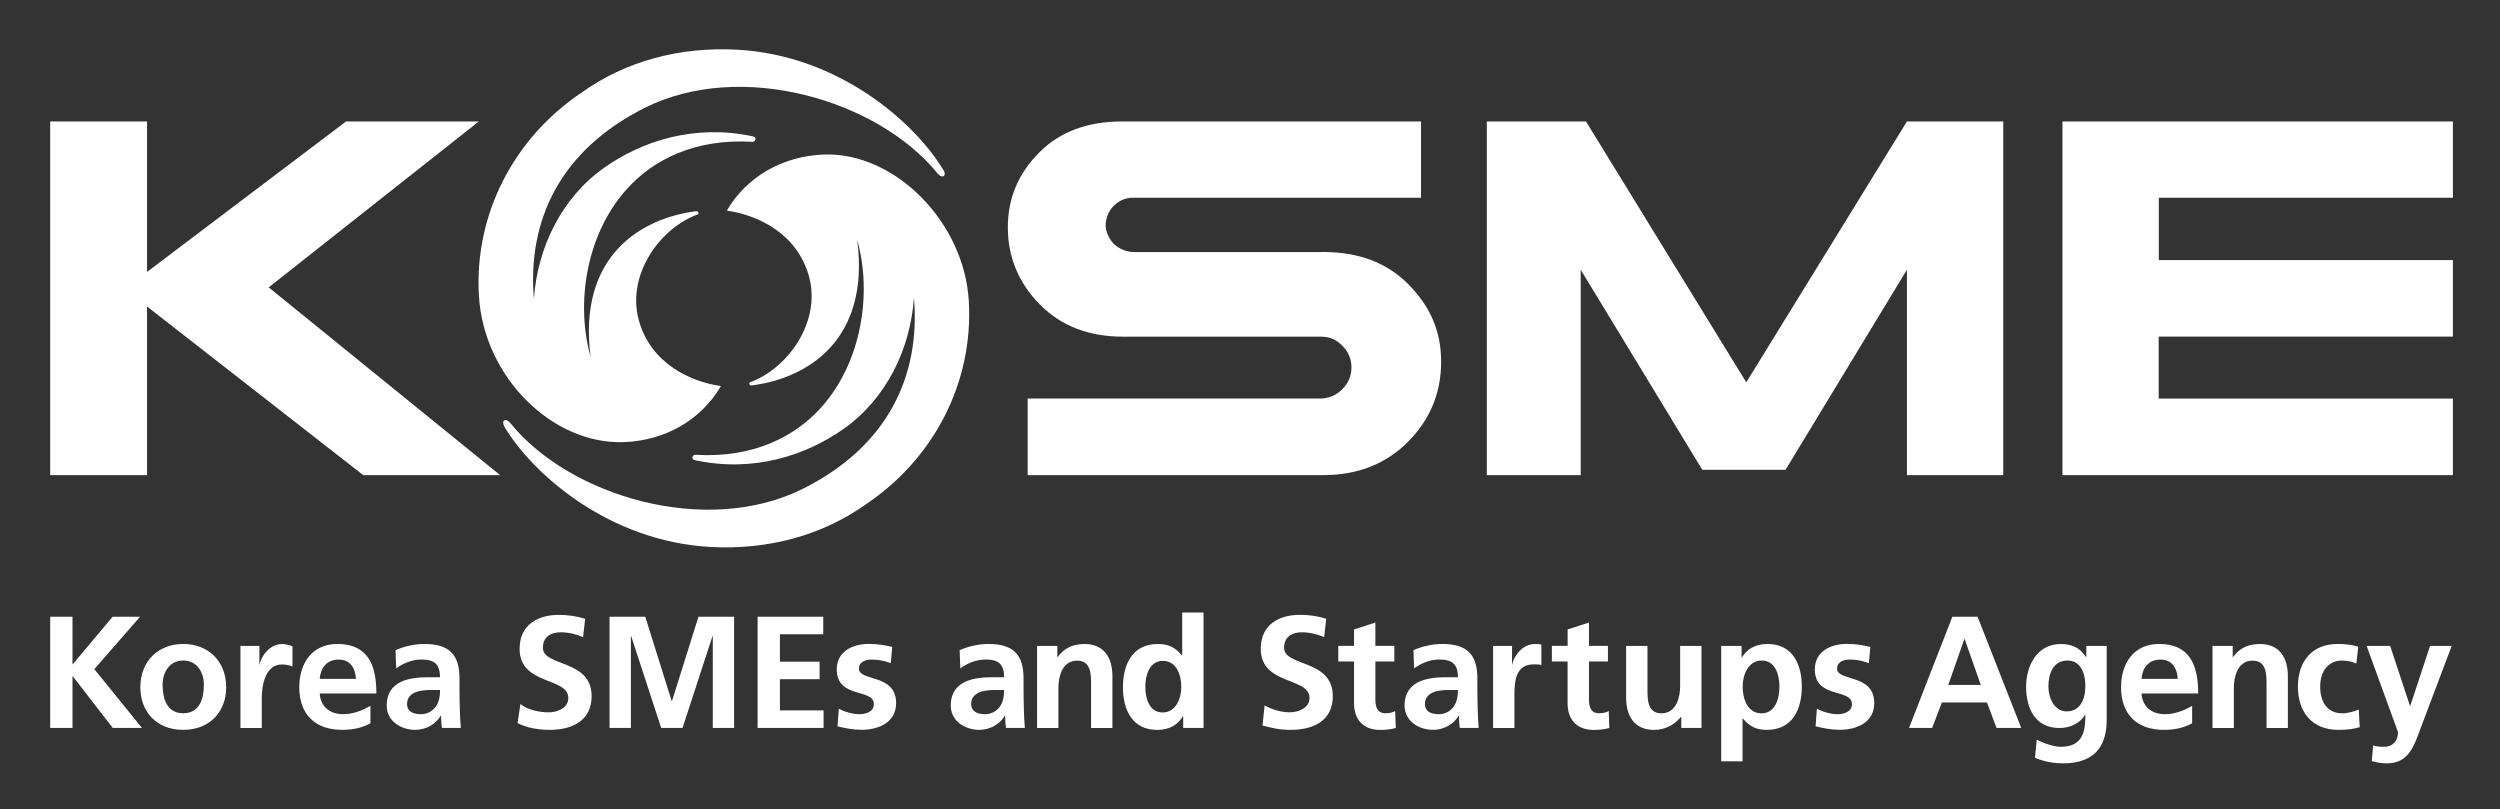 <svg xmlns="http://www.w3.org/2000/svg" role="img" viewBox="460.60 874.10 462.80 149.80"><rect x="460.60" y="874.10" width="462.80" height="149.80" fill="#333333" stroke="none"/><defs><clipPath id="clippath"><path fill="none" d="M0 0H1172.95V1658.89H0z"/></clipPath><style>.cls-3{fill:#fff}</style></defs><g clip-path="url(#clippath)"><path d="M813.61 962.06L813.61 924.03 791.14 961.07 775.73 961.07 753.22 924.03 753.22 962.06 735.84 962.06 735.84 896.59 754.2 896.59 783.87 944.88 813.61 896.59 831.44 896.59 831.44 962.06 813.61 962.06zM705.54 920.76h-34.92c-1.45 0-2.74-.51-3.84-1.51-.93-1.03-1.45-2.17-1.51-3.42.06-1.51.58-2.7 1.51-3.63.99-.99 2.18-1.5 3.58-1.5h53.3v-14.12h-55.22c-6.49 0-11.57 1.88-15.36 5.66-3.94 3.89-5.91 8.51-5.91 13.95s1.97 10.27 5.91 14.26c3.94 3.99 9.08 5.97 15.36 5.97h36.68c1.61 0 2.91.56 4 1.71 1.09 1.09 1.66 2.44 1.66 3.99s-.57 2.91-1.71 4.05c-1.14 1.14-2.54 1.71-4.2 1.71h-54.03v14.17h54.7c6.43 0 11.68-2.08 15.77-6.23 4.05-4.1 6.07-9.02 6.07-14.73s-2.01-10.27-6.07-14.37c-3.94-3.99-9.18-5.97-15.77-5.97M914.68 910.7L914.68 896.59 842.4 896.59 842.4 962.06 914.68 962.06 914.68 947.89 860.21 947.89 860.21 936.41 914.68 936.41 914.68 922.24 860.24 922.24 860.24 910.7 914.68 910.7zM553.99 953.12c5.14 8.6 19.18 21.18 38.1 22.23 10.66.59 20.71-2.13 28.78-7.88 12.5-8.36 19.94-22.43 19.08-37.58-.83-14.78-13.81-27.69-26.88-27.18-7.74.31-14.3 4.18-17.92 10.38 5.42.76 13 4.02 15.23 12.25 2.26 8.36-3.97 17.06-11.03 19.56-.13.24.03.59.39.55 10.27-1.28 21.96-8.35 19.55-26.92 2.77 9.78.87 22.54-6.62 30.94-4.98 5.57-12.77 9.46-23.3 8.82-.62-.03-.89.84-.12 1 10.88 2.35 20.59-.92 27.48-5.77 7.96-5.59 12.42-14.85 13.06-24.33 1.23 14.4-4.75 27.49-20.55 35.39-17.81 8.91-43.13 1.45-54.17-12.16-.86-1.07-1.77-.47-1.07.69" class="cls-3"/><path fill="#fff" d="M635.21,905.54c-5.14-8.6-19.18-21.19-38.1-22.24-10.66-.59-20.72,2.13-28.77,7.89-12.51,8.35-19.94,22.43-19.09,37.57,.86,15.21,13.72,27.7,26.89,27.18,7.74-.3,14.29-4.18,17.92-10.37-5.41-.76-13-4.03-15.22-12.26-2.27-8.36,3.97-17.07,11.03-19.56,.13-.24-.02-.59-.39-.55-10.26,1.28-21.95,8.35-19.55,26.92-2.77-9.78-.87-22.53,6.63-30.94,4.98-5.58,12.77-9.45,23.3-8.83,.63,.04,.9-.84,.13-1-10.88-2.35-20.6,.91-27.49,5.76-7.95,5.59-12.42,14.86-13.06,24.33-1.24-14.4,4.75-27.49,20.55-35.39,17.81-8.91,43.12-1.44,54.18,12.16,.86,1.06,1.76,.47,1.07-.69"/><path d="M510.34 927.3L553.19 962.06 527.85 962.06 487.82 930.84 487.82 962.06 469.89 962.06 469.89 896.59 487.82 896.59 487.82 924.44 524.65 896.59 549.23 896.59 510.34 927.3zM469.89 988.27L474.02 988.27 474.02 997.12 481.45 988.27 486.53 988.27 478.06 997.97 486.88 1008.86 481.48 1008.86 474.08 999.3 474.02 999.3 474.02 1008.86 469.89 1008.86 469.89 988.27z" class="cls-3"/><path d="M494.51 993.31c4.51 0 7.96 3.04 7.96 8.05 0 4.37-2.92 7.85-7.96 7.85s-7.93-3.48-7.93-7.85c0-5.01 3.45-8.05 7.93-8.05m0 12.83c3.04 0 3.83-2.71 3.83-5.25 0-2.33-1.24-4.51-3.83-4.51s-3.81 2.24-3.81 4.51c0 2.51.8 5.25 3.81 5.25M505.11 993.67h3.51v3.45h.06c.18-1.42 1.8-3.8 4.16-3.8.39 0 1.39.15 1.9.43v3.76c-.36-.21-1.19-.41-1.9-.41-3.21 0-3.78 4.01-3.78 6.2v5.57h-3.95v-15.19zM529.16 1008c-1.45.79-3.1 1.21-5.22 1.21-5.02 0-7.94-2.89-7.94-7.88 0-4.4 2.33-8.02 7.05-8.02 5.63 0 7.23 3.86 7.23 9.17h-10.5c.17 2.45 1.89 3.83 4.34 3.83 1.92 0 3.57-.71 5.05-1.53v3.22zm-2.66-8.23c-.12-1.92-1-3.57-3.21-3.57s-3.33 1.54-3.51 3.57h6.72zM533.83 994.46c1.54-.7 3.6-1.15 5.28-1.15 4.63 0 6.55 1.92 6.55 6.4v1.95c0 1.53.03 2.68.06 3.8.03 1.15.09 2.21.18 3.39h-3.48c-.15-.8-.15-1.8-.18-2.27h-.06c-.92 1.68-2.89 2.63-4.69 2.63-2.68 0-5.31-1.62-5.31-4.52 0-2.27 1.09-3.6 2.59-4.34 1.51-.73 3.45-.88 5.1-.88h2.18c0-2.45-1.09-3.28-3.42-3.28-1.68 0-3.36.65-4.69 1.65l-.12-3.39zm4.63 11.86c1.21 0 2.15-.53 2.77-1.36.65-.85.83-1.95.83-3.13h-1.71c-1.77 0-4.4.29-4.4 2.62 0 1.3 1.09 1.86 2.51 1.86M568.54 992.04c-1.3-.56-2.75-.89-4.19-.89s-3.25.62-3.25 2.86c0 3.57 9.02 2.06 9.02 8.97 0 4.51-3.57 6.23-7.73 6.23-2.24 0-4.27-.38-5.98-1.25l.53-3.54c1.32 1.12 3.59 1.55 5.21 1.55s3.66-.79 3.66-2.65c0-3.92-9.02-2.3-9.02-9.11 0-4.6 3.57-6.28 7.2-6.28 1.77 0 3.42.23 4.93.74l-.38 3.39zM573.44 988.27L580.05 988.27 584.94 1003.87 585 1003.87 589.9 988.27 596.5 988.27 596.5 1008.86 592.55 1008.86 592.55 991.87 592.49 991.87 586.95 1008.86 583 1008.86 577.45 991.87 577.39 991.92 577.39 1008.86 573.44 1008.86 573.44 988.27zM600.85 988.27L613 988.27 613 991.51 604.98 991.51 604.98 996.59 612.32 996.59 612.32 999.83 604.98 999.83 604.98 1005.61 613.06 1005.61 613.06 1008.86 600.85 1008.86 600.85 988.27zM625.48 996.85c-1.21-.41-2.09-.65-3.54-.65-1.06 0-2.33.38-2.33 1.68 0 2.42 6.88.89 6.88 6.37 0 3.54-3.16 4.95-6.37 4.95-1.5 0-3.04-.27-4.48-.65l.24-3.24c1.24.62 2.54 1 3.89 1 1 0 2.6-.39 2.6-1.86 0-2.98-6.87-.94-6.87-6.43 0-3.28 2.86-4.72 5.96-4.72 1.86 0 3.07.29 4.31.56l-.27 2.98zM806.55 996.85c-1.21-.41-2.1-.65-3.54-.65-1.06 0-2.33.38-2.33 1.68 0 2.42 6.88.89 6.88 6.37 0 3.54-3.16 4.95-6.38 4.95-1.5 0-3.03-.27-4.48-.65l.24-3.24c1.24.62 2.54 1 3.89 1 1 0 2.6-.39 2.6-1.86 0-2.98-6.87-.94-6.87-6.43 0-3.28 2.86-4.72 5.96-4.72 1.86 0 3.07.29 4.31.56l-.26 2.98zM705.74 992.04c-1.3-.56-2.75-.89-4.19-.89s-3.24.62-3.24 2.86c0 3.57 9.02 2.06 9.02 8.97 0 4.51-3.57 6.23-7.73 6.23-2.24 0-3.24-.3-5.28-.8l.38-3.72c1.42.77 3.04 1.27 4.66 1.27s3.66-.79 3.66-2.65c0-3.92-9.03-2.3-9.03-9.11 0-4.6 3.57-6.28 7.2-6.28 1.77 0 3.42.23 4.92.74l-.38 3.39zM711.26 996.55h-2.92v-2.89h2.92v-3.04l3.95-1.27v4.31h3.51v2.89h-3.51v7.08c0 1.3.35 2.51 1.86 2.51.71 0 1.39-.15 1.8-.41l.12 3.13c-.83.24-1.74.36-2.92.36-3.1 0-4.81-1.92-4.81-4.93v-7.73zM722.26 994.46c1.53-.7 3.6-1.15 5.28-1.15 4.63 0 6.55 1.92 6.55 6.4v1.95c0 1.53.03 2.68.06 3.8.03 1.15.09 2.21.18 3.39h-3.48c-.15-.8-.15-1.8-.18-2.27h-.06c-.91 1.68-2.89 2.63-4.69 2.63-2.68 0-5.31-1.62-5.31-4.52 0-2.27 1.09-3.6 2.6-4.34 1.51-.73 3.45-.88 5.1-.88h2.18c0-2.45-1.09-3.28-3.42-3.28-1.68 0-3.36.65-4.69 1.65l-.12-3.39zm4.63 11.86c1.21 0 2.16-.53 2.77-1.36.65-.85.83-1.95.83-3.13h-1.71c-1.77 0-4.4.29-4.4 2.62 0 1.3 1.09 1.86 2.51 1.86M638.25 994.46c1.53-.7 3.6-1.15 5.28-1.15 4.63 0 6.55 1.92 6.55 6.4v1.95c0 1.53.03 2.68.06 3.8.03 1.15.09 2.21.18 3.39h-3.48c-.15-.8-.15-1.8-.18-2.27h-.06c-.91 1.68-2.89 2.63-4.69 2.63-2.68 0-5.31-1.62-5.31-4.52 0-2.27 1.09-3.6 2.6-4.34 1.51-.73 3.45-.88 5.1-.88h2.18c0-2.45-1.09-3.28-3.42-3.28-1.68 0-3.36.65-4.69 1.65l-.12-3.39zm4.63 11.86c1.21 0 2.16-.53 2.77-1.36.65-.85.83-1.95.83-3.13h-1.71c-1.76 0-4.39.29-4.39 2.62 0 1.3 1.09 1.86 2.51 1.86M737 993.67h3.51v3.45h.06c.17-1.42 1.8-3.8 4.16-3.8.38 0 .8 0 1.21.12v3.75c-.37-.09-1.06-.13-1.77-.09-3.34.2-3.22 4.01-3.22 6.2v5.57h-3.95v-15.19zM750.8 996.55h-2.92v-2.89h2.92v-3.04l3.95-1.27v4.31h3.51v2.89h-3.51v7.08c0 1.3.35 2.51 1.86 2.51.71 0 1.38-.15 1.8-.41l.11 3.13c-.82.24-1.74.36-2.92.36-3.1 0-4.81-1.92-4.81-4.93v-7.73zM775.59 1008.86h-3.75v-2.06h-.06c-1.21 1.48-2.92 2.42-4.99 2.42-3.6 0-5.16-2.54-5.16-5.96v-9.59h3.95v8.11c0 1.86.03 4.37 2.57 4.37 2.86 0 3.48-3.1 3.48-5.05v-7.43h3.95v15.19zM779.22 993.67h3.78v2.15h.06c.88-1.47 2.39-2.51 4.72-2.51 4.66 0 6.37 3.72 6.37 7.9s-1.71 8-6.46 8c-1.68 0-3.07-.42-4.45-2.1h-.06v7.93h-3.95v-21.38zm3.98 7.55c0 2.15.85 4.93 3.48 4.93s3.33-2.83 3.33-4.93-.71-4.84-3.27-4.84-3.54 2.72-3.54 4.84M683.41 1008.86h-3.78v-2.15h-.06c-.88 1.47-2.39 2.51-4.72 2.51-4.66 0-6.37-3.72-6.37-7.9s1.71-8 6.46-8c1.68 0 3.07.42 4.45 2.1h.06v-7.93h3.95v21.38zm-4.13-7.6c0-2.11-.84-4.82-3.4-4.82s-3.26 2.77-3.26 4.82.69 4.73 3.2 4.73 3.46-2.66 3.46-4.73M822.03 988.27h4.66l8.08 20.59h-4.57l-1.77-4.72h-8.35l-1.8 4.72h-4.28l8.02-20.59zm2.27 4.13h-.06l-2.98 8.49h6.02l-2.98-8.49zM850.59 993.67v13.71c0 4.13-1.65 8.03-8.02 8.03-1.56 0-3.37-.23-5.25-1.03l.32-3.36c1.21.65 3.19 1.33 4.43 1.33 4.36 0 4.57-3.28 4.57-5.9h-.06c-.74 1.3-2.51 2.42-4.72 2.42-4.48 0-6.19-3.6-6.19-7.67 0-3.66 1.89-7.88 6.43-7.88 2.01 0 3.57.68 4.66 2.42h.06v-2.06h3.78zm-3.95 7.43c0-2.59-1-4.72-3.3-4.72-2.69 0-3.54 2.48-3.54 4.81 0 2.06 1.09 4.6 3.36 4.6 2.48 0 3.48-2.15 3.48-4.69M866.4 1008c-1.45.79-3.1 1.21-5.22 1.21-5.01 0-7.93-2.89-7.93-7.88 0-4.4 2.33-8.02 7.05-8.02 5.63 0 7.23 3.86 7.23 9.17h-10.5c.18 2.45 1.89 3.83 4.34 3.83 1.92 0 3.57-.71 5.04-1.53v3.22zm-2.65-8.23c-.12-1.92-1-3.57-3.21-3.57s-3.34 1.54-3.51 3.57h6.73zM870.18 993.67h3.74v2.07h.06c1.24-1.74 2.92-2.42 4.99-2.42 3.6 0 5.16 2.53 5.16 5.96v9.59h-3.95v-8.11c0-1.86-.03-4.36-2.57-4.36-2.86 0-3.48 3.1-3.48 5.04v7.43h-3.95v-15.19zM652.59 993.67h3.74v2.07h.06c1.24-1.74 2.92-2.42 4.98-2.42 3.6 0 5.16 2.53 5.16 5.96v9.59h-3.95v-8.11c0-1.86-.03-4.36-2.57-4.36-2.86 0-3.48 3.1-3.48 5.04v7.43h-3.95v-15.19zM896.8 996.94c-.71-.32-1.47-.56-2.68-.56-2.45 0-4.01 1.95-4.01 4.81s1.33 4.96 4.1 4.96c1.12 0 2.36-.41 3.04-.71l.18 3.27c-1.15.35-2.33.5-3.95.5-4.98 0-7.49-3.39-7.49-8.02s2.6-7.88 7.34-7.88c1.59 0 2.74.18 3.83.5l-.35 3.13zM906.73 1004.76h.06l3.66-11.09h4.01l-5.69 15.07c-1.27 3.36-2.18 6.67-6.31 6.67-.94 0-1.89-.15-2.8-.41l.26-2.92c.5.18 1.06.27 2.04.27 1.59 0 2.56-1.09 2.56-2.72l-5.81-15.96h4.36l3.66 11.09z" class="cls-3"/></g></svg>